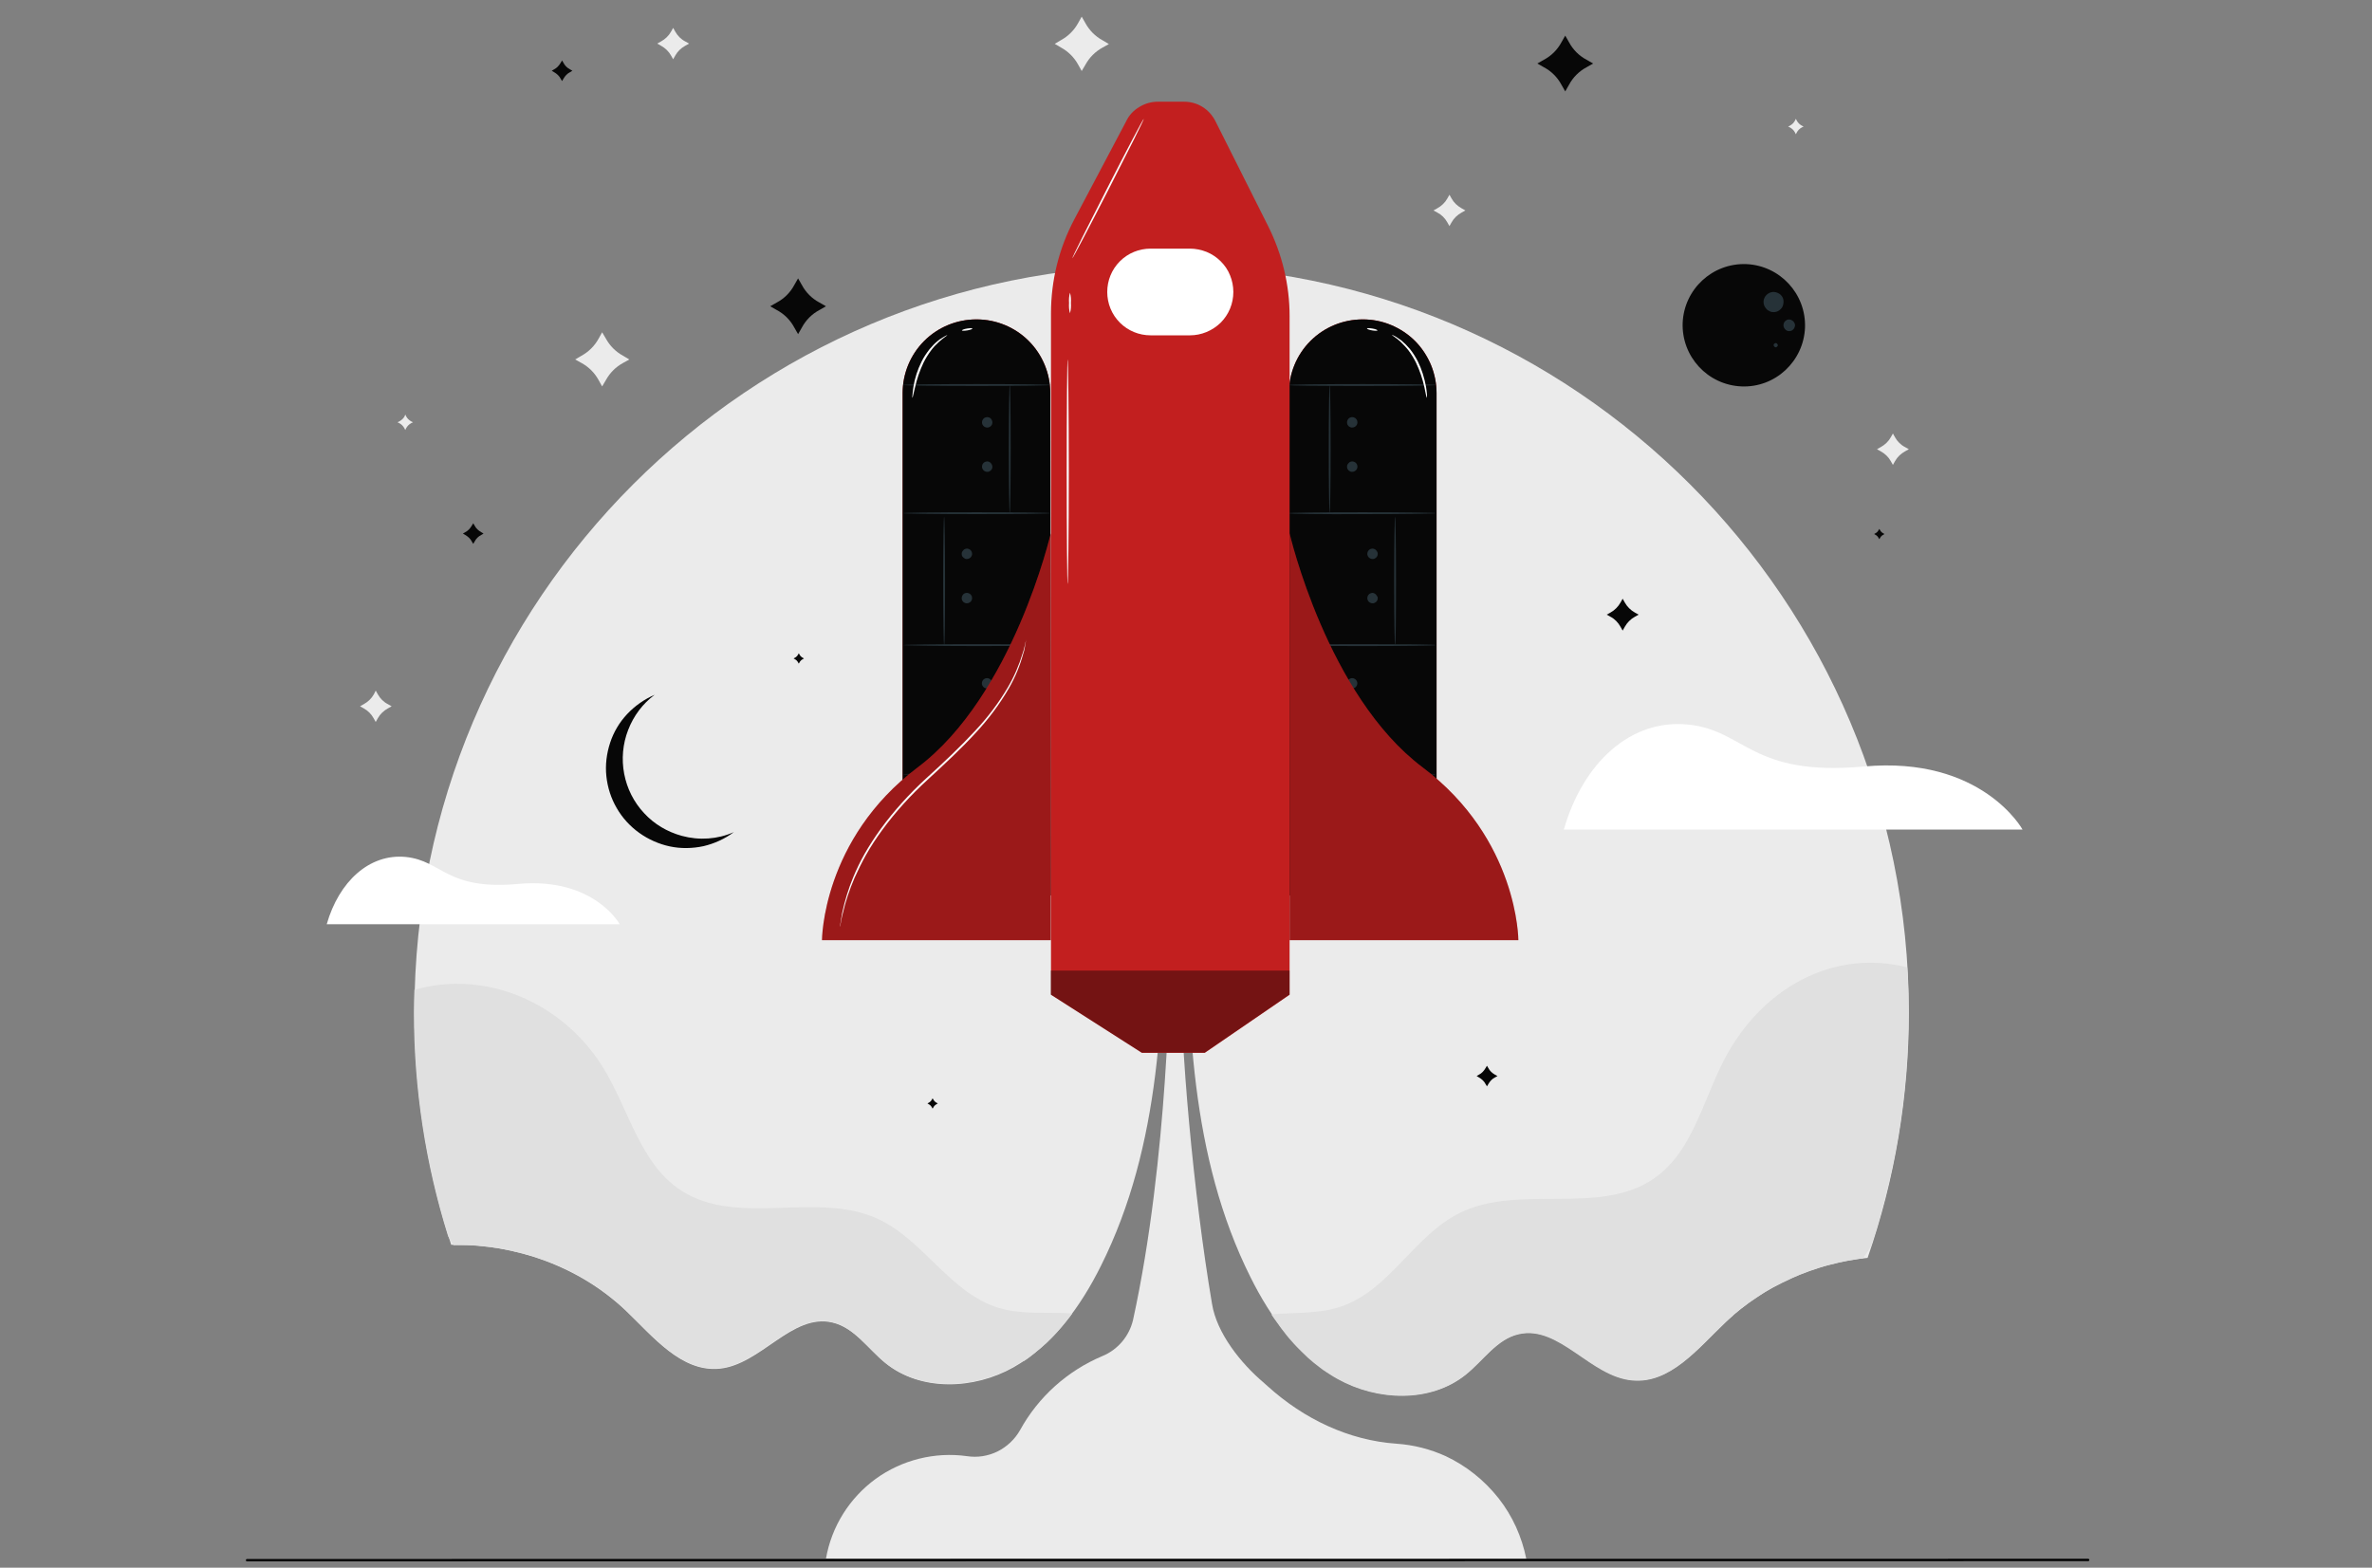 <?xml version="1.0" encoding="utf-8"?>
<!-- Generator: Adobe Illustrator 27.6.1, SVG Export Plug-In . SVG Version: 6.00 Build 0)  -->
<svg version="1.1" id="Capa_1" xmlns="http://www.w3.org/2000/svg" xmlns:xlink="http://www.w3.org/1999/xlink" x="0px" y="0px"
	 viewBox="0 0 1012 669" style="enable-background:new 0 0 1012 669;" xml:space="preserve">
<rect x="0" y="0" width="1012" height="669" fill="#808080" stroke="none"/>
<style type="text/css">
	.st0{fill:#EBEBEB;}
	.st1{fill:#FFFFFF;}
	.st2{fill:#E0E0E0;}
	.st3{fill:#070707;}
	.st4{fill:#263238;}
	.st5{fill:#C21F1F;}
	.st6{fill:#FAFAFA;}
	.st7{opacity:0.2;enable-background:new    ;}
	.st8{opacity:0.4;enable-background:new    ;}
	.st9{fill:none;stroke:#000000;stroke-linecap:round;}
</style>
<path class="st0" d="M618.4,83.1l0.9,1.6c1,1.8,2.5,3.2,4.3,4.2l1.6,0.9l-1.6,0.9c-1.8,1-3.3,2.4-4.3,4.2l-0.9,1.6l-0.9-1.6
	c-1-1.8-2.5-3.3-4.3-4.2l-1.6-0.9l1.6-0.9c1.8-1,3.3-2.4,4.3-4.2L618.4,83.1z"/>
<path class="st0" d="M287.2,11.9l0.9,1.6c1,1.8,2.5,3.3,4.3,4.2l1.6,0.9l-1.6,0.9c-1.8,1-3.3,2.4-4.3,4.2l-0.9,1.6l-0.9-1.6
	c-1-1.8-2.5-3.2-4.3-4.2l-1.6-0.9l1.6-0.9c1.8-1,3.3-2.4,4.3-4.2L287.2,11.9z"/>
<path class="st0" d="M807.6,185l0.9,1.6c1,1.8,2.5,3.3,4.3,4.2l1.6,0.9l-1.6,0.9c-1.8,1-3.3,2.4-4.3,4.2l-0.9,1.6l-0.9-1.6
	c-1-1.8-2.5-3.2-4.3-4.2l-1.6-0.9l1.6-0.9c1.8-1,3.3-2.4,4.3-4.2L807.6,185z"/>
<path class="st0" d="M160.3,294.7l0.9,1.6c1,1.8,2.5,3.3,4.3,4.2l1.6,0.9l-1.6,0.9c-1.8,1-3.3,2.4-4.3,4.2l-0.9,1.6l-0.9-1.6
	c-1-1.8-2.4-3.2-4.2-4.2l-1.6-0.9l1.6-0.9c1.8-1,3.3-2.4,4.3-4.2L160.3,294.7z"/>
<path class="st0" d="M461.5,7.1l1.6,2.8c1.7,3.1,4.2,5.6,7.3,7.3l2.7,1.6l-2.7,1.5c-3.1,1.7-5.6,4.2-7.3,7.3l-1.6,2.7l-1.5-2.7
	c-1.7-3.1-4.2-5.6-7.3-7.3l-2.7-1.6l2.7-1.6c3.1-1.7,5.6-4.2,7.3-7.3L461.5,7.1z"/>
<path class="st0" d="M256.9,141.8l1.6,2.7c1.7,3.1,4.2,5.6,7.3,7.3l2.7,1.6l-2.7,1.5c-3.1,1.7-5.6,4.2-7.3,7.3l-1.6,2.7l-1.5-2.7
	c-1.7-3.1-4.2-5.6-7.3-7.3l-2.7-1.5l2.7-1.6c3.1-1.7,5.6-4.2,7.3-7.3L256.9,141.8z"/>
<path class="st0" d="M766.2,50.7l0.4,0.8c0.5,0.9,1.2,1.6,2.1,2.1l0.8,0.4l-0.8,0.4c-0.9,0.5-1.6,1.2-2.1,2.1l-0.4,0.8l-0.4-0.8
	c-0.5-0.9-1.2-1.6-2.1-2.1l-0.8-0.4l0.8-0.4c0.9-0.5,1.6-1.2,2.1-2.1L766.2,50.7z"/>
<path class="st0" d="M172.9,176.9l0.4,0.8c0.5,0.9,1.2,1.6,2.1,2.1l0.8,0.4l-0.8,0.4c-0.9,0.5-1.6,1.2-2.1,2.1l-0.4,0.8l-0.4-0.8
	c-0.5-0.9-1.2-1.6-2.1-2.1l-0.8-0.4l0.8-0.4c0.9-0.5,1.7-1.2,2.2-2.1L172.9,176.9z"/>
<path class="st0" d="M267,559.3c11.7,11.2,23.7,26.3,39.9,24.8c17.8-1.7,31-23.8,48.3-19.7c9.4,2.2,15.2,11.3,22.6,17.3
	c15,12.2,37.8,11.3,54.6,1.8c16.8-9.5,28.7-26,37.3-43.3c25.6-51.1,27.3-110.6,26.7-167.8l5.2-192l5.2,196.8
	c-0.6,57.2,1.1,116.6,26.7,167.8c8.6,17.3,20.5,33.8,37.3,43.3c16.8,9.5,39.5,10.3,54.6-1.8c7.5-6,13.3-15.2,22.6-17.3
	c17.3-4,30.6,18.1,48.4,19.7c16.2,1.6,28.1-13.6,39.9-24.8c16.6-15.5,37.9-25.1,60.5-27.3c11.7-33.7,17.6-69.1,17.6-104.7
	c0-176.1-142.7-318.8-318.8-318.8C319.5,113.3,176.8,256,176.8,432c0,33.7,5.3,67.2,15.7,99.2C219.7,530.7,247.2,540.5,267,559.3z"
	/>
<path class="st1" d="M667.2,354h195.7c0,0-17.3-31.5-67.7-26.9c-48.1,4.4-50.6-15.5-75-17.9C695.7,306.7,675.4,325.5,667.2,354z"/>
<path class="st1" d="M139.4,394.4h125c0,0-11-20.1-43.3-17.2c-30.8,2.8-32.3-9.9-48-11.5C157.6,364.2,144.6,376.2,139.4,394.4z"/>
<path class="st2" d="M436.9,580.8c0.8-0.5,1.6-1.1,2.3-1.6l1-0.8c0.8-0.6,1.6-1.2,2.2-1.8l0.9-0.7c0.8-0.7,1.7-1.4,2.5-2.2l0.5-0.4
	c3.1-2.9,6-6.1,8.6-9.4c0.9-1.1,1.8-2.3,2.6-3.4c-10.6-0.7-21.4,0.7-31.5-2.4c-20.7-6.3-32.1-29.2-51.8-38.1
	c-26-11.7-59.5,3.6-83.5-11.9c-18-11.6-22.5-35.5-34-53.5c-17.1-26.8-49.4-40.9-79.9-32.2c-0.1,3.3-0.2,6.6-0.2,9.8
	c0,32.3,4.9,64.5,14.6,95.4c0.7,1.3,1.5,2.6,2.3,3.8c0.3,0,0.6,0,0.9,0h4h1c1.4,0,2.7,0.1,4,0.2c0.3,0,0.7,0,1,0.1
	c1.4,0.1,2.7,0.3,4,0.4l1,0.1c1.3,0.2,2.7,0.4,4,0.6l1,0.2c1.3,0.3,2.6,0.5,4,0.8l1.1,0.3c1.3,0.3,2.6,0.6,3.8,0.9l1.1,0.3
	c1.2,0.3,2.5,0.7,3.7,1.1l1.2,0.4c1.2,0.4,2.4,0.8,3.5,1.2l1.3,0.5c1.1,0.4,2.2,0.9,3.3,1.3c0.5,0.2,1,0.4,1.5,0.7
	c1,0.5,2.1,0.9,3.1,1.4c0.6,0.3,1.1,0.6,1.6,0.8c1,0.5,1.9,1,2.9,1.5c0.6,0.3,1.2,0.7,1.8,1c0.9,0.5,1.7,1,2.6,1.6l1.9,1.2l2.3,1.5
	c0.7,0.5,1.4,1,2.1,1.6c0.7,0.5,1.3,0.9,1.9,1.4c0.6,0.5,1.6,1.3,2.5,2c0.5,0.4,1,0.8,1.5,1.2c1.3,1.1,2.5,2.2,3.8,3.4
	c11.7,11.2,23.7,26.3,39.9,24.8c17.7-1.7,30.9-23.7,48.2-19.7c9.4,2.2,15.2,11.3,22.6,17.3c15,12.2,37.8,11.3,54.6,1.8
	c1.2-0.6,2.3-1.4,3.4-2.1L436.9,580.8z"/>
<path class="st2" d="M740.4,560.4l2.2-1.8c0.4-0.3,0.8-0.6,1.2-0.9c0.7-0.5,1.4-1.1,2.1-1.6l1.3-0.9l2.1-1.4l1.3-0.9
	c0.7-0.5,1.4-0.9,2.2-1.4c0.4-0.3,0.9-0.5,1.3-0.8l2.3-1.3l1.4-0.7l2.4-1.2l1.3-0.6c0.8-0.4,1.6-0.8,2.5-1.2l1.3-0.6l2.6-1.1
	l1.3-0.5l2.6-1l1.2-0.4l2.7-0.9l1.2-0.4c0.9-0.3,1.9-0.6,2.8-0.8l1.2-0.3l2.9-0.7l1.2-0.3l2.9-0.6l1.1-0.2c1-0.2,2-0.3,3-0.5
	l1.1-0.2l1.7-0.2c1.2-1.7,2.4-3.4,3.5-5.2c10.6-32.2,16-65.9,16-99.8c0-6.4-0.2-12.8-0.6-19.2c-30.8-7.7-59.7,7.9-75.8,35.3
	c-10.9,18.4-14.5,42.4-32.1,54.7c-23.4,16.3-57.4,2.2-83,14.8c-19.4,9.6-30,32.9-50.5,39.9c-9.4,3.3-19.8,2.5-29.9,3.4
	c0.8,1.2,1.7,2.5,2.6,3.7c0.2,0.3,0.5,0.6,0.7,1c0.7,1,1.4,1.9,2.2,2.9l0.6,0.8c0.9,1.2,1.9,2.3,2.9,3.4l0.5,0.6
	c0.8,0.9,1.7,1.8,2.6,2.7l0.9,0.9c0.9,0.9,1.8,1.7,2.7,2.6l0.6,0.5c1.1,1,2.2,1.9,3.4,2.8l0.9,0.7c0.9,0.7,1.8,1.4,2.8,2l1.1,0.7
	c1.2,0.8,2.5,1.6,3.8,2.3c16.9,9.4,39.5,10.3,54.6-1.8c7.5-6,13.3-15.2,22.6-17.3c17.3-4,30.6,18.1,48.4,19.7
	c16.2,1.6,28.1-13.6,39.9-24.8c1-1,2-1.9,3.1-2.8C739.7,561,740,560.7,740.4,560.4z"/>
<path class="st3" d="M770.1,139.8c0.5-14.4-10.7-26.5-25.1-27.1c-14.4-0.5-26.5,10.7-27.1,25.1c-0.5,14.4,10.7,26.5,25.1,27.1
	C757.4,165.5,769.5,154.2,770.1,139.8z"/>
<path class="st4" d="M752.4,128.8c0-0.8,0.3-1.7,0.8-2.4c0.5-0.7,1.2-1.2,1.9-1.5c0.8-0.3,1.6-0.4,2.5-0.2c0.8,0.2,1.6,0.6,2.2,1.2
	c0.6,0.6,1,1.4,1.1,2.2c0.1,0.8,0,1.7-0.3,2.5c-0.3,0.8-0.9,1.4-1.6,1.9c-0.7,0.5-1.5,0.7-2.4,0.7c-0.6,0-1.1-0.1-1.6-0.4
	c-0.5-0.2-1-0.5-1.4-1c-0.4-0.4-0.7-0.9-0.9-1.4C752.5,129.9,752.4,129.4,752.4,128.8z"/>
<path class="st4" d="M760.9,138.8c0-0.5,0.2-1,0.4-1.4c0.3-0.4,0.7-0.7,1.1-0.9s1-0.2,1.4-0.1c0.5,0.1,0.9,0.4,1.3,0.7
	c0.3,0.4,0.6,0.8,0.7,1.3c0.1,0.5,0,1-0.2,1.4c-0.2,0.5-0.5,0.8-0.9,1.1c-0.4,0.3-0.9,0.4-1.4,0.4c-0.7,0-1.3-0.3-1.7-0.8
	C761.2,140.1,760.9,139.4,760.9,138.8z"/>
<path class="st4" d="M757.6,146.4c0.2,0,0.5,0.1,0.6,0.3c0.2,0.2,0.3,0.4,0.3,0.6c0,0.2-0.1,0.5-0.3,0.6c-0.2,0.2-0.4,0.3-0.6,0.3
	c-0.1,0-0.2,0-0.3-0.1c-0.1,0-0.2-0.1-0.3-0.2s-0.1-0.2-0.2-0.3c0-0.1-0.1-0.2-0.1-0.3c0-0.2,0.1-0.5,0.3-0.6
	C757.2,146.5,757.4,146.4,757.6,146.4z"/>
<path class="st3" d="M692.3,255.5l0.9,1.6c1,1.8,2.5,3.3,4.3,4.3l1.6,0.9l-1.6,0.9c-1.8,1-3.3,2.5-4.3,4.3l-0.9,1.6l-0.9-1.6
	c-1-1.8-2.5-3.4-4.3-4.3l-1.6-0.9l1.6-0.9c1.8-1,3.3-2.5,4.3-4.3L692.3,255.5z"/>
<path class="st3" d="M340.5,118.8l1.6,2.8c1.7,3.2,4.3,5.8,7.5,7.5l2.8,1.6l-2.8,1.6c-3.2,1.7-5.8,4.3-7.5,7.5l-1.6,2.8l-1.6-2.8
	c-1.7-3.2-4.3-5.8-7.5-7.5l-2.8-1.6l2.8-1.6c3.2-1.7,5.8-4.3,7.5-7.5L340.5,118.8z"/>
<path class="st3" d="M239.8,25.8l0.6,1c0.6,1.2,1.6,2.2,2.8,2.8l1,0.6l-1,0.6c-1.2,0.6-2.1,1.6-2.8,2.8l-0.6,1l-0.6-1
	c-0.6-1.2-1.6-2.1-2.8-2.8l-1-0.6l1-0.6c1.2-0.6,2.1-1.6,2.8-2.8L239.8,25.8z"/>
<path class="st3" d="M397.9,468.7l0.3,0.5c0.3,0.6,0.8,1.1,1.4,1.4l0.5,0.3l-0.5,0.3c-0.6,0.3-1.1,0.8-1.4,1.4l-0.3,0.5l-0.3-0.5
	c-0.3-0.6-0.8-1.1-1.4-1.4l-0.5-0.3l0.5-0.3c0.6-0.3,1.1-0.8,1.4-1.4L397.9,468.7z"/>
<path class="st3" d="M340.8,278.8l0.3,0.5c0.3,0.6,0.8,1.1,1.4,1.4l0.5,0.3l-0.5,0.3c-0.6,0.3-1.1,0.8-1.4,1.4l-0.3,0.5l-0.3-0.5
	c-0.3-0.6-0.8-1.1-1.4-1.4l-0.5-0.3l0.5-0.3c0.6-0.3,1.1-0.8,1.4-1.4L340.8,278.8z"/>
<path class="st3" d="M801.8,225.7l0.3,0.5c0.3,0.6,0.8,1.1,1.4,1.4l0.5,0.3l-0.5,0.3c-0.6,0.3-1.1,0.8-1.4,1.4l-0.3,0.5l-0.3-0.5
	c-0.3-0.6-0.8-1.1-1.4-1.4l-0.5-0.3l0.5-0.3c0.6-0.3,1.1-0.8,1.4-1.4L801.8,225.7z"/>
<path class="st3" d="M201.9,223.3l0.6,1c0.6,1.2,1.6,2.1,2.8,2.8l1,0.6l-1,0.6c-1.2,0.6-2.2,1.6-2.8,2.8l-0.6,1l-0.6-1
	c-0.6-1.2-1.6-2.1-2.8-2.8l-1-0.6l1-0.6c1.2-0.6,2.1-1.6,2.8-2.8L201.9,223.3z"/>
<path class="st3" d="M634.4,454.8l0.6,1c0.6,1.2,1.6,2.1,2.8,2.8l1.1,0.6l-1.1,0.6c-1.2,0.6-2.1,1.6-2.8,2.8l-0.6,1l-0.6-1
	c-0.6-1.2-1.6-2.1-2.8-2.8l-1-0.6l1-0.6c1.2-0.6,2.1-1.6,2.8-2.8L634.4,454.8z"/>
<path class="st3" d="M667.8,15.2l1.6,2.8c1.7,3.2,4.3,5.8,7.5,7.5l2.8,1.6l-2.8,1.6c-3.2,1.7-5.8,4.3-7.5,7.5l-1.6,2.8l-1.6-2.8
	c-1.7-3.2-4.3-5.8-7.5-7.5l-2.8-1.6l2.8-1.6c3.2-1.7,5.8-4.3,7.5-7.5L667.8,15.2z"/>
<path class="st3" d="M290.9,356.7c-6.2-1.7-11.8-5-16.1-9.7c-4.4-4.7-7.3-10.5-8.5-16.8c-1.2-6.3-0.6-12.8,1.7-18.7
	c2.3-6,6.2-11.2,11.3-15c-4.4,1.9-8.4,4.7-11.7,8.2c-3.3,3.5-5.8,7.7-7.3,12.3c-1.5,4.6-2.1,9.4-1.6,14.2c0.5,4.8,2,9.5,4.4,13.6
	c2.4,4.2,5.7,7.8,9.6,10.6c3.9,2.8,8.4,4.8,13.1,5.8c4.7,1,9.6,0.9,14.3-0.1c4.7-1.1,9.1-3.1,13-6
	C306.1,358.2,298.3,358.7,290.9,356.7z"/>
<path class="st0" d="M616.8,621.4c-6.6-3-13.7-4.8-20.9-5.3c-20.5-1.4-39.6-10.6-54.9-24.4c-0.6-0.6-1.3-1.1-1.9-1.7
	c-9.7-8.2-20-21.1-22-33.6c-7.9-46.6-13.7-110.9-13.3-144.6h-4.7c0,0-0.5,82.1-15.7,151.5c-0.8,3.4-2.4,6.6-4.7,9.3
	c-2.3,2.7-5.2,4.8-8.4,6.1c-14.9,6.3-27.3,17.4-35.1,31.6c-2.2,3.9-5.6,7.1-9.6,9.1c-4.1,2-8.6,2.7-13.1,2
	c-13.7-1.9-27.7,1.6-38.9,9.7c-11.2,8.2-18.8,20.3-21.2,34l298.8,0.2c-1.9-9.5-5.9-18.4-11.9-26
	C633.2,631.6,625.5,625.5,616.8,621.4z"/>
<path class="st5" d="M448.3,382.1h-63.2V167.8c0-8.4,3.3-16.4,9.2-22.3c5.9-5.9,13.9-9.2,22.3-9.2c8.4,0,16.4,3.3,22.3,9.2
	c5.9,5.9,9.2,13.9,9.2,22.3L448.3,382.1z"/>
<path class="st3" d="M448.3,382.1h-63.2V167.8c0-8.4,3.3-16.4,9.2-22.3c5.9-5.9,13.9-9.2,22.3-9.2c8.4,0,16.4,3.3,22.3,9.2
	c5.9,5.9,9.2,13.9,9.2,22.3L448.3,382.1z"/>
<path class="st4" d="M448.3,164.3c0,0.2-14.1,0.4-31.5,0.4c-17.4,0-31.5-0.2-31.5-0.4s14.2-0.4,31.5-0.4
	C434.1,163.9,448.3,164.1,448.3,164.3z"/>
<path class="st4" d="M448.3,219c0,0.2-14.1,0.4-31.5,0.4c-17.4,0-31.5-0.2-31.5-0.4s14.2-0.4,31.5-0.4
	C434.1,218.6,448.3,218.8,448.3,219z"/>
<path class="st4" d="M430.8,219c-0.2,0-0.4-12.3-0.4-27.4c0-15.1,0.2-27.4,0.4-27.4s0.4,12.2,0.4,27.4
	C431.2,206.8,431,219,430.8,219z"/>
<path class="st4" d="M423.4,180.3c0,0.4-0.1,0.9-0.4,1.2c-0.2,0.4-0.6,0.6-1,0.8c-0.4,0.2-0.9,0.2-1.3,0.1c-0.4-0.1-0.8-0.3-1.1-0.6
	c-0.3-0.3-0.5-0.7-0.6-1.1c-0.1-0.4,0-0.9,0.1-1.3c0.2-0.4,0.5-0.8,0.8-1c0.4-0.2,0.8-0.4,1.2-0.4c0.6,0,1.2,0.2,1.6,0.6
	S423.4,179.7,423.4,180.3z"/>
<path class="st4" d="M423.4,199.2c0,0.4-0.1,0.9-0.4,1.2c-0.2,0.4-0.6,0.6-1,0.8c-0.4,0.2-0.9,0.2-1.3,0.1c-0.4-0.1-0.8-0.3-1.1-0.6
	c-0.3-0.3-0.5-0.7-0.6-1.1c-0.1-0.4,0-0.9,0.1-1.3c0.2-0.4,0.5-0.8,0.8-1c0.4-0.2,0.8-0.4,1.2-0.4c0.6,0,1.2,0.2,1.6,0.7
	C423.1,198,423.4,198.6,423.4,199.2z"/>
<path class="st4" d="M448.3,330.4c0,0.2-14.1,0.4-31.5,0.4c-17.4,0-31.5-0.2-31.5-0.4c0-0.2,14.2-0.4,31.5-0.4
	C434.1,330,448.3,330.1,448.3,330.4z"/>
<path class="st4" d="M430.8,330.4c-0.2,0-0.4-12.3-0.4-27.4c0-15.1,0.2-27.4,0.4-27.4s0.4,12.2,0.4,27.4
	C431.2,318.1,431,330.4,430.8,330.4z"/>
<path class="st4" d="M421.1,293.8c1.2,0,2.2-1,2.2-2.2c0-1.2-1-2.2-2.2-2.2c-1.2,0-2.2,1-2.2,2.2
	C418.9,292.8,419.9,293.8,421.1,293.8z"/>
<path class="st4" d="M421.1,312.7c1.2,0,2.2-1,2.2-2.2c0-1.2-1-2.2-2.2-2.2c-1.2,0-2.2,1-2.2,2.2
	C418.9,311.7,419.9,312.7,421.1,312.7z"/>
<path class="st4" d="M385.3,275.3c0-0.2,14.2-0.4,31.5-0.4c17.3,0,31.5,0.2,31.5,0.4c0,0.2-14.1,0.4-31.5,0.4
	C399.4,275.7,385.3,275.4,385.3,275.3z"/>
<path class="st4" d="M402.8,275.3c-0.2,0-0.4-12.3-0.4-27.4c0-15.1,0.2-27.4,0.4-27.4s0.4,12.2,0.4,27.4
	C403.2,263,403.1,275.3,402.8,275.3z"/>
<path class="st4" d="M410.3,236.4c0,0.4,0.1,0.9,0.4,1.2s0.6,0.6,1,0.8c0.4,0.2,0.9,0.2,1.3,0.1c0.4-0.1,0.8-0.3,1.1-0.6
	c0.3-0.3,0.5-0.7,0.6-1.1c0.1-0.4,0-0.9-0.1-1.3c-0.2-0.4-0.5-0.8-0.8-1c-0.4-0.2-0.8-0.4-1.2-0.4c-0.3,0-0.6,0.1-0.9,0.2
	c-0.3,0.1-0.5,0.3-0.7,0.5c-0.2,0.2-0.4,0.5-0.5,0.7C410.3,235.8,410.3,236.1,410.3,236.4z"/>
<path class="st4" d="M410.3,255.3c0,0.4,0.1,0.9,0.4,1.2c0.2,0.4,0.6,0.6,1,0.8c0.4,0.2,0.9,0.2,1.3,0.1c0.4-0.1,0.8-0.3,1.1-0.6
	c0.3-0.3,0.5-0.7,0.6-1.1c0.1-0.4,0-0.9-0.1-1.3c-0.2-0.4-0.5-0.8-0.8-1c-0.4-0.2-0.8-0.4-1.2-0.4c-0.6,0-1.2,0.2-1.6,0.6
	S410.3,254.7,410.3,255.3z"/>
<path class="st6" d="M389.3,169.8c-0.1-0.4-0.1-0.8,0-1.3c0.1-1.1,0.2-2.3,0.4-3.4c0.6-3.8,1.8-7.4,3.5-10.8
	c0.9-1.9,2.1-3.6,3.4-5.3c1.1-1.3,2.3-2.6,3.6-3.6c0.5-0.4,1-0.8,1.6-1.1c0.4-0.3,0.8-0.5,1.3-0.8c0.4-0.2,0.7-0.4,1.1-0.5
	c0.1,0.1-1.5,1-3.6,2.9c-1.2,1.1-2.4,2.3-3.4,3.7c-1.2,1.6-2.3,3.4-3.2,5.2c-1.6,3.4-2.8,6.9-3.6,10.5
	C389.7,168,389.4,169.8,389.3,169.8z"/>
<path class="st6" d="M414.9,140.2c0,0.2-0.9,0.6-2.2,0.8c-1.3,0.2-2.3,0.2-2.3,0c0-0.2,0.9-0.6,2.2-0.8
	C413.8,140,414.8,140,414.9,140.2z"/>
<path class="st5" d="M549.8,382.1h63.1V167.8c0-4.1-0.8-8.2-2.4-12.1c-1.6-3.8-3.9-7.3-6.8-10.2c-2.9-2.9-6.4-5.2-10.2-6.8
	c-3.8-1.6-7.9-2.4-12.1-2.4c-8.4,0-16.4,3.3-22.3,9.2c-5.9,5.9-9.2,13.9-9.2,22.3L549.8,382.1z"/>
<path class="st3" d="M549.8,382.1h63.1V167.8c0-4.1-0.8-8.2-2.4-12.1c-1.6-3.8-3.9-7.3-6.8-10.2c-2.9-2.9-6.4-5.2-10.2-6.8
	c-3.8-1.6-7.9-2.4-12.1-2.4c-8.4,0-16.4,3.3-22.3,9.2c-5.9,5.9-9.2,13.9-9.2,22.3L549.8,382.1z"/>
<path class="st4" d="M549.8,164.3c0-0.2,14.2-0.4,31.5-0.4c17.3,0,31.5,0.2,31.5,0.4s-14.1,0.4-31.5,0.4
	C563.9,164.7,549.8,164.6,549.8,164.3z"/>
<path class="st4" d="M549.8,219c0-0.2,14.2-0.4,31.5-0.4c17.3,0,31.5,0.2,31.5,0.4c0,0.2-14.1,0.4-31.5,0.4
	C563.9,219.5,549.8,219.3,549.8,219z"/>
<path class="st4" d="M567.3,219c-0.2,0-0.4-12.3-0.4-27.4c0-15.1,0.2-27.4,0.4-27.4c0.2,0,0.4,12.2,0.4,27.4
	C567.7,206.8,567.5,219,567.3,219z"/>
<path class="st4" d="M574.7,180.3c0,0.4,0.1,0.9,0.4,1.2c0.2,0.4,0.6,0.6,1,0.8c0.4,0.2,0.9,0.2,1.3,0.1c0.4-0.1,0.8-0.3,1.1-0.6
	c0.3-0.3,0.5-0.7,0.6-1.1c0.1-0.4,0-0.9-0.1-1.3c-0.2-0.4-0.5-0.8-0.8-1c-0.4-0.2-0.8-0.4-1.2-0.4c-0.6,0-1.2,0.2-1.6,0.6
	C574.9,179.1,574.7,179.7,574.7,180.3z"/>
<path class="st4" d="M574.7,199.2c0,0.4,0.1,0.9,0.4,1.2c0.2,0.4,0.6,0.6,1,0.8c0.4,0.2,0.9,0.2,1.3,0.1c0.4-0.1,0.8-0.3,1.1-0.6
	c0.3-0.3,0.5-0.7,0.6-1.1c0.1-0.4,0-0.9-0.1-1.3c-0.2-0.4-0.5-0.8-0.8-1c-0.4-0.2-0.8-0.4-1.2-0.4c-0.6,0-1.2,0.2-1.6,0.7
	C574.9,198,574.7,198.6,574.7,199.2z"/>
<path class="st4" d="M549.8,330.4c0-0.2,14.2-0.4,31.5-0.4c17.3,0,31.5,0.2,31.5,0.4c0,0.2-14.1,0.4-31.5,0.4
	C563.9,330.8,549.8,330.6,549.8,330.4z"/>
<path class="st4" d="M567.3,330.4c-0.2,0-0.4-12.3-0.4-27.4c0-15.1,0.2-27.4,0.4-27.4c0.2,0,0.5,12.2,0.5,27.3
	S567.5,330.4,567.3,330.4z"/>
<path class="st4" d="M576.9,293.8c1.2,0,2.2-1,2.2-2.2c0-1.2-1-2.2-2.2-2.2s-2.2,1-2.2,2.2C574.7,292.8,575.7,293.8,576.9,293.8z"/>
<path class="st4" d="M576.9,312.7c1.2,0,2.2-1,2.2-2.2c0-1.2-1-2.2-2.2-2.2s-2.2,1-2.2,2.2C574.7,311.7,575.7,312.7,576.9,312.7z"/>
<path class="st4" d="M612.7,275.3c0,0.2-14.1,0.4-31.5,0.4c-17.4,0-31.5-0.2-31.5-0.4c0-0.2,14.2-0.4,31.5-0.4
	S612.7,275,612.7,275.3z"/>
<path class="st4" d="M595.2,275.3c-0.2,0-0.4-12.3-0.4-27.4c0-15.1,0.2-27.4,0.4-27.4c0.2,0,0.4,12.2,0.4,27.4
	C595.6,263,595.5,275.3,595.2,275.3z"/>
<path class="st4" d="M587.8,236.4c0,0.4-0.1,0.9-0.4,1.2c-0.2,0.4-0.6,0.6-1,0.8c-0.4,0.2-0.9,0.2-1.3,0.1c-0.4-0.1-0.8-0.3-1.1-0.6
	c-0.3-0.3-0.5-0.7-0.6-1.1c-0.1-0.4,0-0.9,0.1-1.3c0.2-0.4,0.5-0.8,0.8-1c0.4-0.2,0.8-0.4,1.2-0.4c0.3,0,0.6,0.1,0.9,0.2
	c0.3,0.1,0.5,0.3,0.7,0.5c0.2,0.2,0.4,0.5,0.5,0.7C587.8,235.8,587.8,236.1,587.8,236.4z"/>
<path class="st4" d="M587.8,255.3c0,0.4-0.1,0.9-0.4,1.2c-0.2,0.4-0.6,0.6-1,0.8c-0.4,0.2-0.9,0.2-1.3,0.1c-0.4-0.1-0.8-0.3-1.1-0.6
	c-0.3-0.3-0.5-0.7-0.6-1.1c-0.1-0.4,0-0.9,0.1-1.3c0.2-0.4,0.5-0.8,0.8-1c0.4-0.2,0.8-0.4,1.2-0.4c0.3,0,0.6,0.1,0.8,0.2
	c0.3,0.1,0.5,0.3,0.7,0.5c0.2,0.2,0.4,0.5,0.5,0.7C587.8,254.7,587.8,255,587.8,255.3z"/>
<path class="st1" d="M608.7,169.8c-0.1,0-0.4-1.8-1-4.6c-0.8-3.6-2-7.2-3.6-10.5c-0.9-1.8-2-3.6-3.2-5.2c-1-1.3-2.2-2.5-3.4-3.7
	c-2.1-1.9-3.7-2.7-3.7-2.9c0.4,0.1,0.8,0.3,1.2,0.5c0.4,0.2,0.9,0.5,1.3,0.8c0.5,0.4,1.1,0.7,1.6,1.1c1.3,1.1,2.5,2.3,3.6,3.6
	c1.3,1.6,2.4,3.4,3.4,5.3c1.7,3.4,2.8,7.1,3.5,10.8c0.2,1.1,0.3,2.3,0.4,3.4C608.8,168.9,608.8,169.3,608.7,169.8z"/>
<path class="st1" d="M583.2,140.2c0-0.2,1.1-0.2,2.3,0c1.3,0.2,2.2,0.6,2.2,0.8c0,0.2-1.1,0.2-2.3,0
	C584.2,140.8,583.2,140.4,583.2,140.2z"/>
<path class="st5" d="M480.4,51.9l-22.1,41.8c-6.5,12.3-9.9,26-9.9,40v290.8l38.8,24.8H514l36.2-24.8V134.9c0-13.4-3.2-26.5-9.2-38.5
	l-22.5-44.8c-1.3-2.5-3.2-4.6-5.5-6c-2.4-1.5-5.1-2.2-7.9-2.2h-11.1c-2.8,0-5.6,0.8-8,2.3C483.5,47.2,481.6,49.3,480.4,51.9z"/>
<path class="st5" d="M448.3,401.2h-97.6c0,0,0-43,40.8-73.7s56.8-99.9,56.8-99.9L448.3,401.2z"/>
<path class="st5" d="M550.2,401.2h97.6c0,0,0-43-40.8-73.7c-40.8-30.6-56.8-99.9-56.8-99.9V401.2z"/>
<path class="st7" d="M448.3,401.2h-97.6c0,0,0-43,40.8-73.7s56.8-99.9,56.8-99.9L448.3,401.2z"/>
<path class="st7" d="M550.2,401.2h97.6c0,0,0-43-40.8-73.7c-40.8-30.6-56.8-99.9-56.8-99.9V401.2z"/>
<path class="st6" d="M455.5,249.3c-0.2,0-0.4-21.5-0.4-48c0-26.5,0.2-48,0.4-48c0.2,0,0.5,21.5,0.5,47.9
	C456,227.7,455.7,249.3,455.5,249.3z"/>
<path class="st6" d="M456.5,124.9c0.4,1.4,0.5,2.9,0.4,4.4c0.1,1.5,0,2.9-0.4,4.4c-0.4-1.4-0.5-2.9-0.4-4.4
	C456,127.8,456.1,126.3,456.5,124.9z"/>
<path class="st6" d="M488,50.7c0.2,0.1-6.5,13.5-14.9,29.9c-8.4,16.4-15.4,29.7-15.6,29.6c-0.2-0.1,6.5-13.5,14.9-29.9
	C480.8,63.8,487.8,50.6,488,50.7z"/>
<path class="st6" d="M437.7,273.1c0,0.1,0,0.3,0,0.4c0,0.3-0.1,0.7-0.2,1.1l-0.3,1.8c-0.1,0.8-0.3,1.6-0.6,2.4
	c-1.4,5.2-3.4,10.1-6.1,14.8c-4,6.9-8.7,13.2-14.1,19c-6,6.6-13.2,13.3-20.7,20.2c-7.1,6.5-13.6,13.6-19.3,21.4
	c-2.5,3.4-4.8,6.9-6.9,10.6c-1.8,3.2-3.4,6.5-4.9,9.8c-2.1,4.9-3.8,9.9-5,15.1c-0.5,1.8-0.7,3.3-0.9,4.2l-0.2,1.1
	c0,0.1,0,0.3-0.1,0.4c0-0.1,0-0.3,0-0.4l0.2-1.1c0.2-1,0.3-2.4,0.7-4.3c1.1-5.2,2.7-10.3,4.7-15.2c1.4-3.4,3-6.7,4.8-9.9
	c2.1-3.7,4.4-7.2,6.9-10.7c5.7-7.8,12.2-15,19.4-21.6c7.6-6.9,14.7-13.6,20.7-20.1c5.4-5.7,10.2-12,14.2-18.8
	c2.7-4.6,4.8-9.5,6.3-14.5c0.3-0.8,0.5-1.6,0.7-2.4c0.2-0.7,0.3-1.3,0.4-1.8c0.1-0.5,0.2-0.8,0.3-1.1
	C437.6,273.3,437.7,273.2,437.7,273.1z"/>
<path class="st1" d="M507.7,143.1h-16.8c-4.9,0-9.6-1.9-13.1-5.4c-3.5-3.5-5.4-8.2-5.4-13.1c0-4.9,1.9-9.6,5.4-13.1
	c3.5-3.5,8.2-5.4,13.1-5.4h16.8c2.4,0,4.8,0.5,7.1,1.4c2.2,0.9,4.3,2.3,6,4c1.7,1.7,3.1,3.7,4,6c0.9,2.2,1.4,4.6,1.4,7.1
	c0,4.9-1.9,9.6-5.4,13.1C517.2,141.2,512.5,143.1,507.7,143.1z"/>
<path class="st8" d="M448.3,424.4l38.8,24.8H514l36.2-24.8v-10.2H448.3V424.4z"/>
<path class="st9" d="M105.4,665.8l785.5-0.1"/>
</svg>
